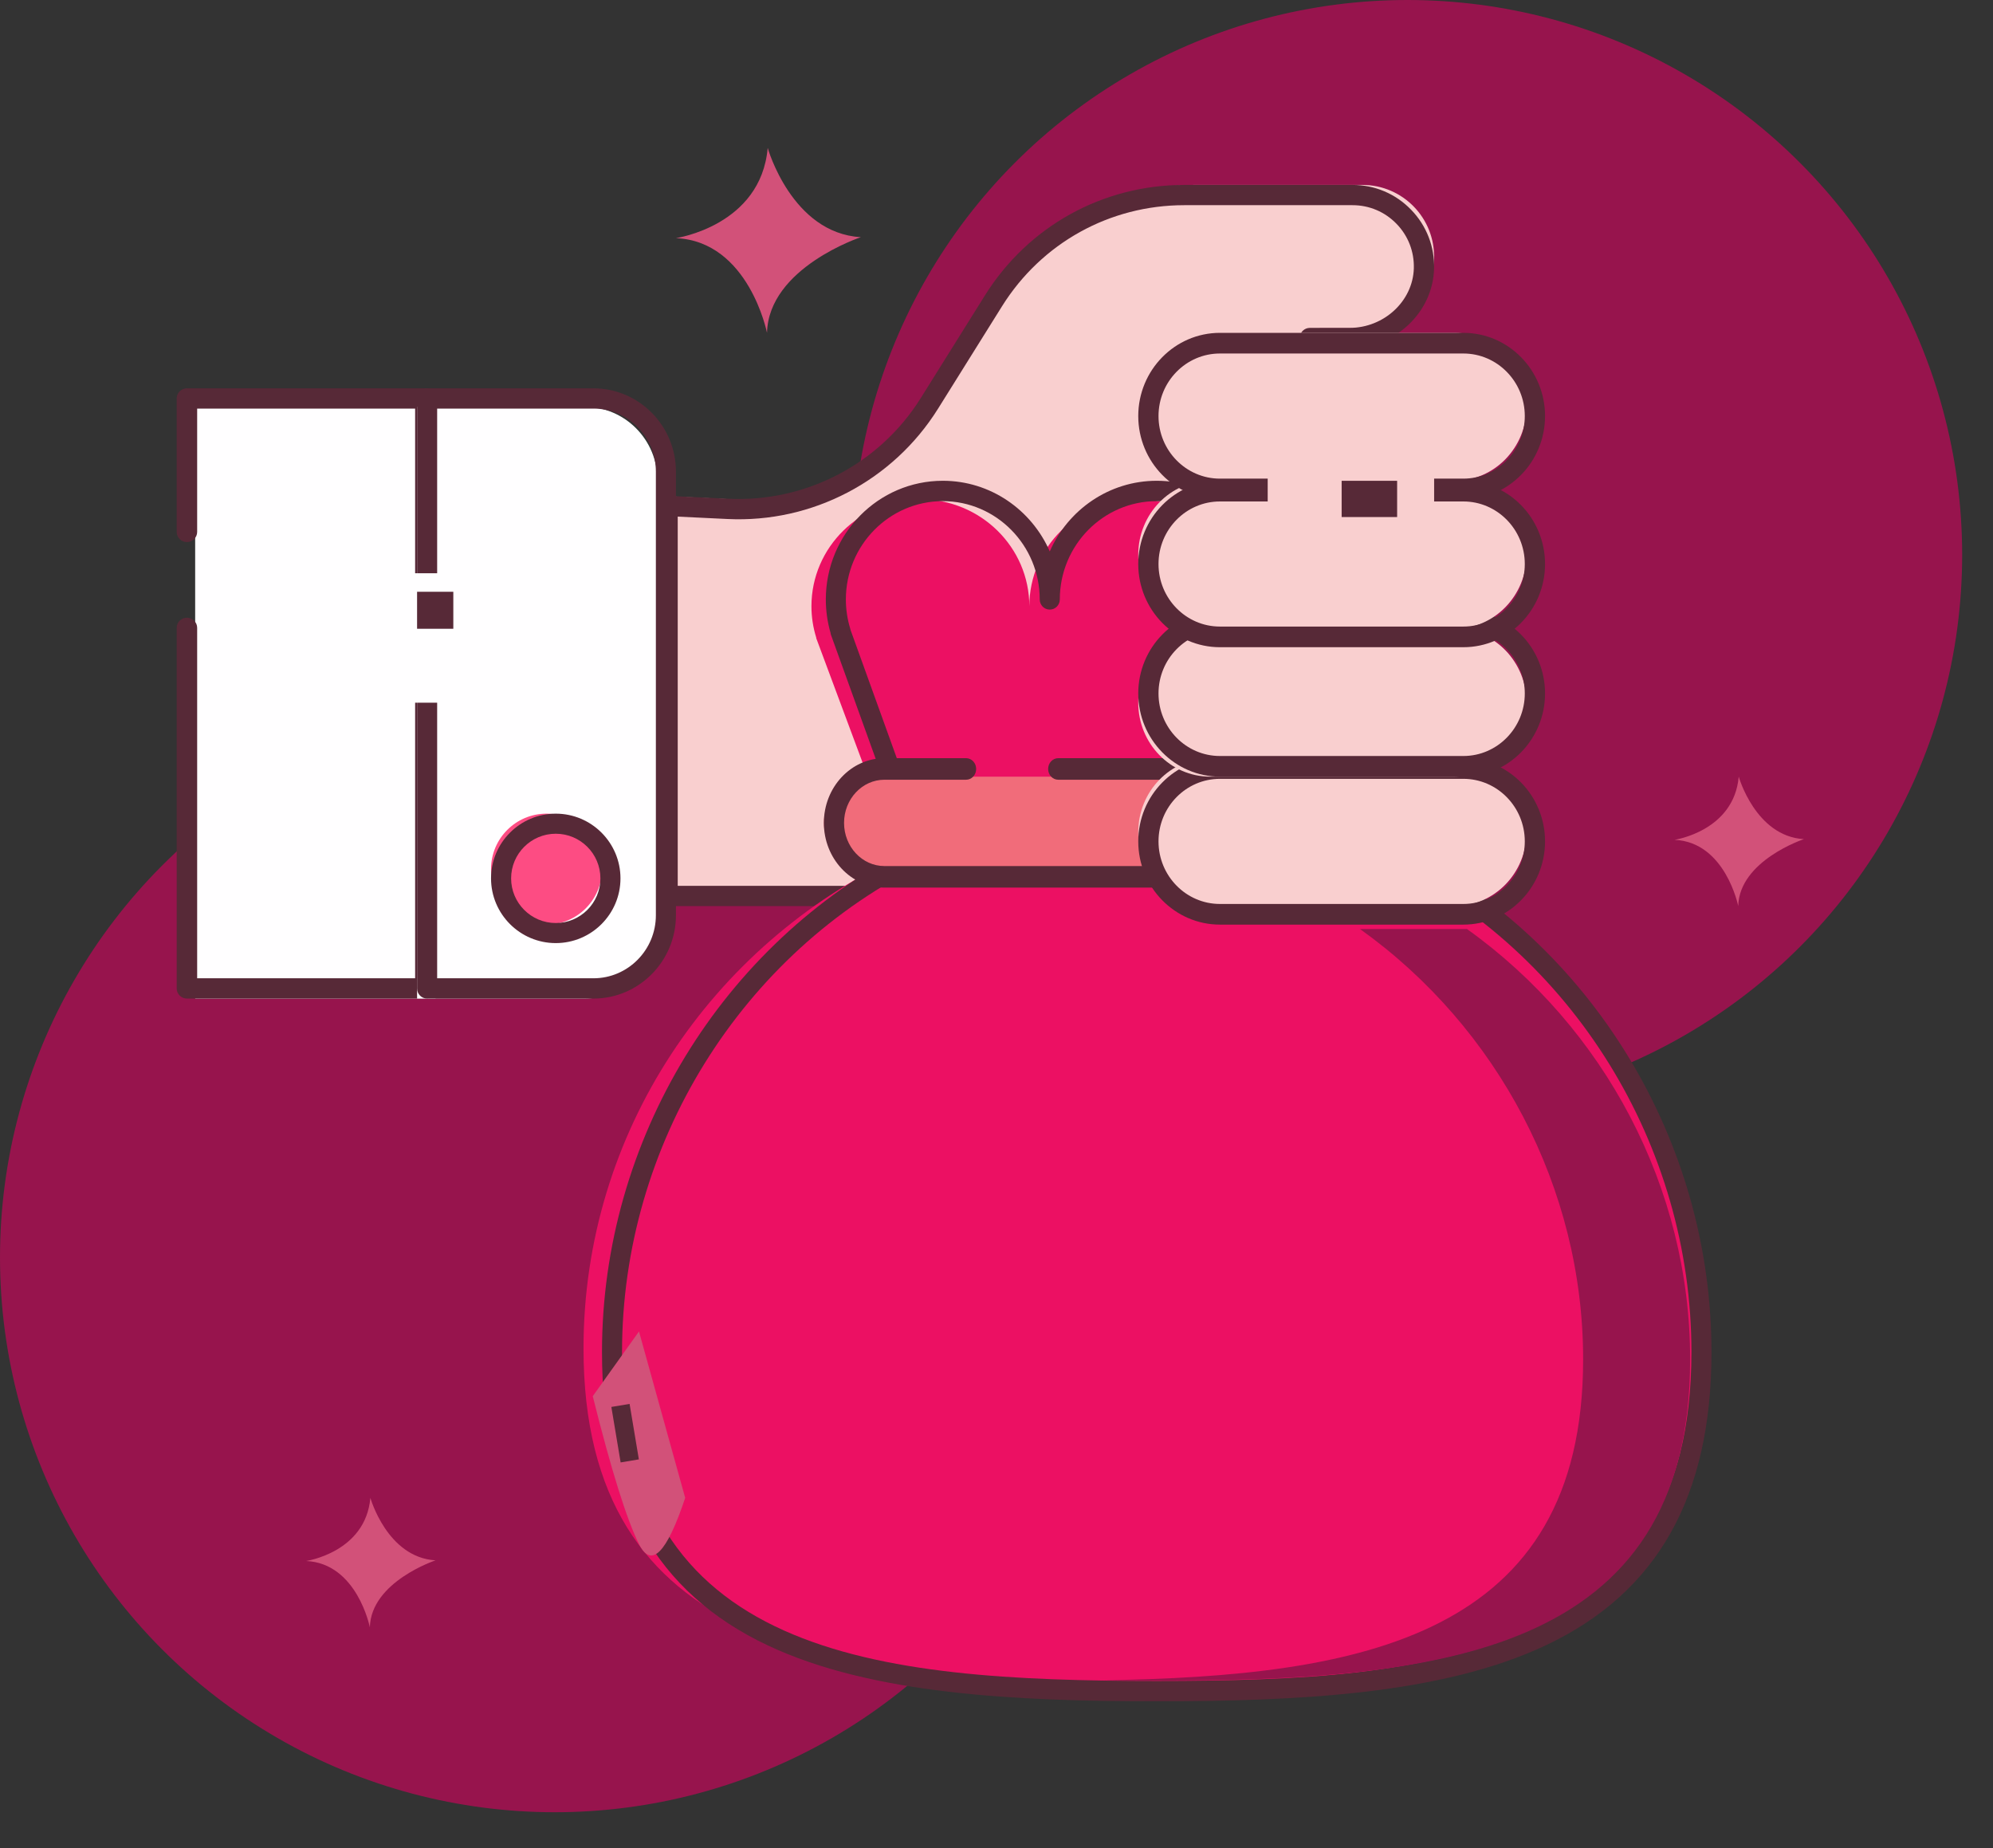 <?xml version="1.0" encoding="UTF-8"?>
<svg width="55px" height="51px" viewBox="0 0 55 51" version="1.1" xmlns="http://www.w3.org/2000/svg" xmlns:xlink="http://www.w3.org/1999/xlink">
    <rect x="0" y="0" width="55" height="51" fill="#333333" stroke="none"/>
    <title>64C79460-0FE0-4174-A9AF-D921BF8100B3mdpi/</title>
    <g id="Dashboard---Approved" stroke="none" stroke-width="1" fill="none" fill-rule="evenodd">
        <g id="1.1_Post-Login-Dashboard_reaaranged" transform="translate(-199, -1302)">
            <g id="Invest-Overlay---color" transform="translate(159, 1128)">
                <g id="Lumpsum" transform="translate(40, 174)">
                    <g id="Group-2">
                        <circle id="Oval" fill="#97144D" cx="15.309" cy="34.7" r="15.309"></circle>
                        <circle id="Oval-Copy" fill="#97144D" cx="38.84" cy="15.309" r="15.309"></circle>
                        <g id="money-bag" transform="translate(4.876, 4.082)" fill-rule="nonzero">
                            <path d="M16.31,0 C16.121,2.15 13.778,2.489 13.778,2.489 C15.79,2.58 16.291,5.103 16.291,5.103 C16.334,3.304 18.881,2.463 18.881,2.463 C16.973,2.354 16.31,0 16.31,0 L16.31,0 Z" id="Path" fill="#D25179"></path>
                            <path d="M43.107,17.35 C42.974,18.855 41.334,19.093 41.334,19.093 C42.742,19.156 43.093,20.922 43.093,20.922 C43.123,19.663 44.906,19.074 44.906,19.074 C43.571,18.998 43.107,17.35 43.107,17.35 Z" id="Path" fill="#D25179"></path>
                            <path d="M5.345,37.252 C5.212,38.757 3.572,38.994 3.572,38.994 C4.98,39.058 5.331,40.824 5.331,40.824 C5.361,39.565 7.144,38.976 7.144,38.976 C5.809,38.899 5.345,37.252 5.345,37.252 Z" id="Path" fill="#D25179"></path>
                            <path d="M32.724,1.021 L28.07,1.021 C25.926,1.021 23.932,2.127 22.794,3.945 L21.018,6.786 C19.825,8.696 17.694,9.811 15.446,9.703 L13.778,9.622 L13.778,20.412 L29.566,20.412 L31.543,4.976 L32.642,4.976 C33.723,4.976 34.666,4.141 34.699,3.059 C34.733,1.94 33.835,1.021 32.724,1.021 Z" id="Path" fill="#F9CFCF"></path>
                            <path d="M34.065,1.705 C33.637,1.263 33.063,1.021 32.449,1.021 L27.806,1.021 C25.556,1.021 23.5,2.16 22.306,4.068 L20.534,6.903 C19.398,8.72 17.363,9.784 15.224,9.681 L13.561,9.601 C13.482,9.596 13.41,9.625 13.354,9.678 C13.299,9.731 13.268,9.804 13.268,9.88 L13.268,20.643 C13.268,20.797 13.393,20.922 13.547,20.922 L29.298,20.922 C29.439,20.922 29.557,20.818 29.575,20.678 L31.517,5.525 L32.367,5.525 C33.616,5.525 34.662,4.546 34.699,3.342 L34.699,3.342 C34.718,2.727 34.493,2.146 34.065,1.705 L34.065,1.705 Z M32.367,4.966 L31.271,4.966 C31.131,4.966 31.012,5.07 30.994,5.21 L29.052,20.363 L13.827,20.363 L13.827,10.174 L15.197,10.24 C17.539,10.355 19.765,9.187 21.008,7.2 L22.779,4.365 C23.871,2.621 25.75,1.58 27.806,1.58 L32.449,1.58 C32.91,1.58 33.341,1.762 33.663,2.094 C33.985,2.425 34.154,2.862 34.141,3.325 C34.113,4.23 33.317,4.966 32.367,4.966 L32.367,4.966 Z" id="Shape" fill="#572937"></path>
                            <path d="M33.171,19.573 L35.425,13.522 L35.42,13.522 C35.507,13.246 35.554,12.952 35.554,12.648 C35.554,11.018 34.208,9.696 32.548,9.696 C30.888,9.696 29.542,11.018 29.542,12.648 C29.542,11.018 28.196,9.696 26.536,9.696 C24.875,9.696 23.53,11.018 23.53,12.648 C23.53,11.018 22.184,9.696 20.524,9.696 C18.863,9.696 17.517,11.018 17.517,12.648 C17.517,12.952 17.565,13.246 17.652,13.522 L17.647,13.522 L19.901,19.573 C14.769,22 11.227,27.157 11.227,33.126 C11.227,41.43 18.081,42.355 26.536,42.355 C34.991,42.355 41.845,41.429 41.845,33.126 C41.845,27.157 38.303,22 33.171,19.573 Z" id="Path" fill="#EC1063"></path>
                            <path d="M33.906,19.341 L36.034,13.443 C36.042,13.422 36.047,13.401 36.049,13.379 C36.135,13.081 36.178,12.772 36.178,12.46 C36.178,10.654 34.73,9.185 32.95,9.185 C31.635,9.185 30.501,9.987 29.998,11.134 C29.495,9.987 28.361,9.185 27.046,9.185 C25.731,9.185 24.597,9.987 24.094,11.134 C23.591,9.987 22.458,9.185 21.143,9.185 C19.362,9.185 17.914,10.654 17.914,12.46 C17.914,12.772 17.957,13.08 18.043,13.378 C18.045,13.4 18.05,13.422 18.058,13.443 L20.186,19.341 C15.045,21.961 11.737,27.382 11.737,33.226 C11.737,37.218 13.229,39.864 16.299,41.317 C19.175,42.678 23.164,42.865 27.046,42.865 C30.928,42.865 34.917,42.678 37.792,41.317 C40.863,39.864 42.355,37.218 42.355,33.226 C42.355,27.382 39.047,21.961 33.906,19.341 Z M27.046,42.304 C19.27,42.304 12.29,41.61 12.29,33.226 C12.29,27.511 15.572,22.216 20.651,19.735 C20.779,19.672 20.84,19.521 20.791,19.385 L18.595,13.298 C18.593,13.286 18.59,13.275 18.587,13.263 C18.508,13.004 18.467,12.733 18.467,12.46 C18.467,10.964 19.667,9.747 21.142,9.747 C22.617,9.747 23.817,10.964 23.817,12.46 C23.817,12.615 23.941,12.74 24.094,12.74 C24.247,12.74 24.371,12.615 24.371,12.46 C24.371,10.964 25.571,9.747 27.046,9.747 C28.521,9.747 29.721,10.964 29.721,12.46 C29.721,12.615 29.845,12.74 29.998,12.74 C30.151,12.74 30.274,12.615 30.274,12.46 C30.274,10.964 31.474,9.747 32.949,9.747 C34.424,9.747 35.624,10.964 35.624,12.46 C35.624,12.733 35.584,13.004 35.505,13.263 C35.502,13.275 35.499,13.286 35.497,13.298 L33.301,19.385 C33.252,19.521 33.313,19.672 33.441,19.735 C38.52,22.216 41.802,27.511 41.802,33.225 C41.802,41.609 34.822,42.304 27.046,42.304 Z" id="Shape" fill="#572937"></path>
                            <path d="M34.326,17.35 L19.256,17.35 C18.485,17.35 17.86,17.921 17.86,18.626 C17.86,19.331 18.485,19.902 19.256,19.902 L34.326,19.902 C35.096,19.902 35.721,19.331 35.721,18.626 C35.721,17.921 35.096,17.35 34.326,17.35 Z" id="Path" fill="#F16C7A"></path>
                            <path d="M34.561,16.84 L24.328,16.84 C24.174,16.84 24.049,16.973 24.049,17.138 C24.049,17.302 24.174,17.435 24.328,17.435 L34.561,17.435 C35.175,17.435 35.675,17.969 35.675,18.626 C35.675,19.283 35.175,19.817 34.561,19.817 L19.531,19.817 C18.917,19.817 18.417,19.283 18.417,18.626 C18.417,17.969 18.917,17.435 19.531,17.435 L21.785,17.435 C21.939,17.435 22.063,17.302 22.063,17.138 C22.063,16.973 21.939,16.84 21.785,16.84 L19.531,16.84 C18.61,16.84 17.86,17.641 17.86,18.626 C17.86,19.611 18.61,20.412 19.531,20.412 L34.561,20.412 C35.482,20.412 36.231,19.611 36.231,18.626 C36.231,17.641 35.482,16.84 34.561,16.84 Z" id="Path" fill="#572937"></path>
                            <path d="M35.268,16.84 L28.519,16.84 C27.424,16.84 26.536,17.754 26.536,18.881 C26.536,20.008 27.424,20.922 28.519,20.922 L35.268,20.922 C36.364,20.922 37.252,20.008 37.252,18.881 C37.252,17.754 36.364,16.84 35.268,16.84 Z" id="Path" fill="#F9CFCF"></path>
                            <path d="M35.508,16.84 L28.79,16.84 C27.547,16.84 26.536,17.87 26.536,19.136 C26.536,20.402 27.547,21.433 28.79,21.433 L35.508,21.433 C36.751,21.433 37.762,20.402 37.762,19.136 C37.762,17.87 36.751,16.84 35.508,16.84 Z M35.508,20.863 L28.79,20.863 C27.855,20.863 27.095,20.088 27.095,19.136 C27.095,18.184 27.855,17.41 28.79,17.41 L35.508,17.41 C36.442,17.41 37.203,18.185 37.203,19.136 C37.203,20.088 36.442,20.863 35.508,20.863 Z" id="Shape" fill="#572937"></path>
                            <path d="M35.268,13.268 L28.519,13.268 C27.424,13.268 26.536,14.182 26.536,15.309 C26.536,16.436 27.424,17.35 28.519,17.35 L35.268,17.35 C36.364,17.35 37.252,16.436 37.252,15.309 C37.252,14.182 36.364,13.268 35.268,13.268 Z" id="Path" fill="#F9CFCF"></path>
                            <path d="M35.508,12.758 L28.79,12.758 C27.547,12.758 26.536,13.788 26.536,15.054 C26.536,16.32 27.547,17.35 28.79,17.35 L35.508,17.35 C36.751,17.35 37.762,16.32 37.762,15.054 C37.762,13.788 36.751,12.758 35.508,12.758 Z M35.508,16.78 L28.79,16.78 C27.855,16.78 27.095,16.006 27.095,15.054 C27.095,14.102 27.855,13.328 28.79,13.328 L35.508,13.328 C36.442,13.328 37.203,14.102 37.203,15.054 C37.203,16.006 36.442,16.78 35.508,16.78 Z" id="Shape" fill="#572937"></path>
                            <path d="M35.268,9.185 L28.519,9.185 C27.424,9.185 26.536,10.099 26.536,11.227 C26.536,12.354 27.424,13.268 28.519,13.268 L35.268,13.268 C36.364,13.268 37.252,12.354 37.252,11.227 C37.252,10.099 36.364,9.185 35.268,9.185 Z" id="Path" fill="#F9CFCF"></path>
                            <path d="M35.508,9.185 L28.79,9.185 C27.547,9.185 26.536,10.216 26.536,11.482 C26.536,12.748 27.547,13.778 28.79,13.778 L35.508,13.778 C36.751,13.778 37.762,12.748 37.762,11.482 C37.762,10.216 36.751,9.185 35.508,9.185 Z M35.508,13.208 L28.79,13.208 C27.855,13.208 27.095,12.434 27.095,11.482 C27.095,10.53 27.855,9.756 28.79,9.756 L35.508,9.756 C36.442,9.756 37.203,10.53 37.203,11.482 C37.203,12.434 36.442,13.208 35.508,13.208 Z" id="Shape" fill="#572937"></path>
                            <path d="M35.268,5.103 L28.519,5.103 C27.424,5.103 26.536,6.017 26.536,7.144 C26.536,8.272 27.424,9.185 28.519,9.185 L35.268,9.185 C36.364,9.185 37.252,8.272 37.252,7.144 C37.252,6.017 36.364,5.103 35.268,5.103 Z" id="Path" fill="#F9CFCF"></path>
                            <path d="M35.508,5.103 L28.79,5.103 C27.547,5.103 26.536,6.133 26.536,7.399 C26.536,8.665 27.547,9.696 28.79,9.696 L35.508,9.696 C36.751,9.696 37.762,8.665 37.762,7.399 C37.762,6.133 36.751,5.103 35.508,5.103 Z M35.508,9.126 L28.79,9.126 C27.855,9.126 27.095,8.351 27.095,7.399 C27.095,6.447 27.855,5.673 28.79,5.673 L35.508,5.673 C36.442,5.673 37.203,6.448 37.203,7.399 C37.203,8.351 36.442,9.126 35.508,9.126 Z" id="Shape" fill="#572937"></path>
                            <polygon id="Path" fill="#FFFEFF" points="0.51 7.144 7.144 7.144 7.144 23.474 0.51 23.474"></polygon>
                            <path d="M6.862,6.634 L0.282,6.634 C0.126,6.634 0,6.759 0,6.914 L0,10.597 C0,10.751 0.126,10.877 0.282,10.877 C0.438,10.877 0.565,10.751 0.565,10.597 L0.565,7.193 L6.58,7.193 L6.58,22.914 L0.565,22.914 L0.565,13.243 C0.565,13.089 0.438,12.964 0.282,12.964 C0.126,12.964 0,13.089 0,13.243 L0,23.194 C0,23.349 0.126,23.474 0.282,23.474 L6.862,23.474 C7.018,23.474 7.144,23.349 7.144,23.194 L7.144,6.914 C7.144,6.759 7.018,6.634 6.862,6.634 Z" id="Path" fill="#572937"></path>
                            <path d="M11.255,7.144 L6.634,7.144 L6.634,23.474 L11.255,23.474 C12.366,23.474 13.268,22.566 13.268,21.448 L13.268,9.17 C13.268,8.052 12.366,7.144 11.255,7.144 Z" id="Path" fill="#FFFEFF"></path>
                            <path d="M11.501,6.634 L6.911,6.634 C6.758,6.634 6.634,6.759 6.634,6.914 L6.634,23.194 C6.634,23.349 6.758,23.474 6.911,23.474 L11.501,23.474 C12.757,23.474 13.778,22.442 13.778,21.174 L13.778,8.934 C13.778,7.666 12.757,6.634 11.501,6.634 Z M13.224,21.174 C13.224,22.134 12.451,22.914 11.501,22.914 L7.188,22.914 L7.188,7.193 L11.501,7.193 C12.451,7.193 13.224,7.974 13.224,8.934 L13.224,21.174 Z" id="Shape" fill="#572937"></path>
                            <path d="M10.206,18.371 C9.361,18.371 8.675,19.056 8.675,19.902 C8.675,20.747 9.361,21.433 10.206,21.433 C11.051,21.433 11.737,20.747 11.737,19.902 C11.737,19.056 11.052,18.371 10.206,18.371 Z" id="Path" fill="#FD4C83"></path>
                            <path d="M10.461,18.371 C9.476,18.371 8.675,19.172 8.675,20.157 C8.675,21.142 9.476,21.943 10.461,21.943 C11.446,21.943 12.247,21.142 12.247,20.157 C12.247,19.172 11.446,18.371 10.461,18.371 Z M10.461,21.389 C9.782,21.389 9.229,20.836 9.229,20.157 C9.229,19.477 9.782,18.925 10.461,18.925 C11.141,18.925 11.693,19.477 11.693,20.157 C11.693,20.836 11.141,21.389 10.461,21.389 Z" id="Shape" fill="#572937"></path>
                            <g id="Group" transform="translate(25.515, 21.433)">
                                <path d="M10.092,0.121 C10.08,0.121 10.069,0.122 10.058,0.122 L7.141,0.122 C10.944,2.841 13.298,7.271 13.298,11.996 C13.298,19.663 7.18,20.745 0.017,20.853 C0.506,20.858 0.997,20.862 1.493,20.862 C9.27,20.862 16.251,20.184 16.251,11.996 C16.251,7.271 13.896,2.84 10.092,0.121 Z" id="Path" fill="#97144D"></path>
                                <path d="M7.139,0.121 C7.128,0.121 7.117,0.122 7.106,0.122 L7.141,0.122 C7.141,0.121 7.139,0.121 7.139,0.121 Z" id="Path" fill="#695B51"></path>
                            </g>
                        </g>
                    </g>
                    <rect id="Rectangle" fill="#FFFEFF" x="10.489" y="15.819" width="2.551" height="3.572"></rect>
                    <rect id="Rectangle" fill="#572937" x="11.51" y="16.33" width="1" height="1.021"></rect>
                    <rect id="Rectangle" fill="#F9CFCF" x="34.984" y="12.758" width="4.593" height="1.531"></rect>
                    <rect id="Rectangle" fill="#572937" x="37.025" y="13.268" width="1.531" height="1"></rect>
                    <path d="M17.634,36.742 L16.358,38.528 C16.868,40.569 17.294,41.93 17.634,42.61 C17.974,43.29 18.399,42.865 18.909,41.334 L18.249,38.958 L17.634,36.742 Z" id="Path-29" fill="#D25179"></path>
                    <line x1="17.123" y1="38.783" x2="17.379" y2="40.314" id="Path-33" stroke="#572937" stroke-width="0.51"></line>
                </g>
            </g>
        </g>
    </g>
</svg>